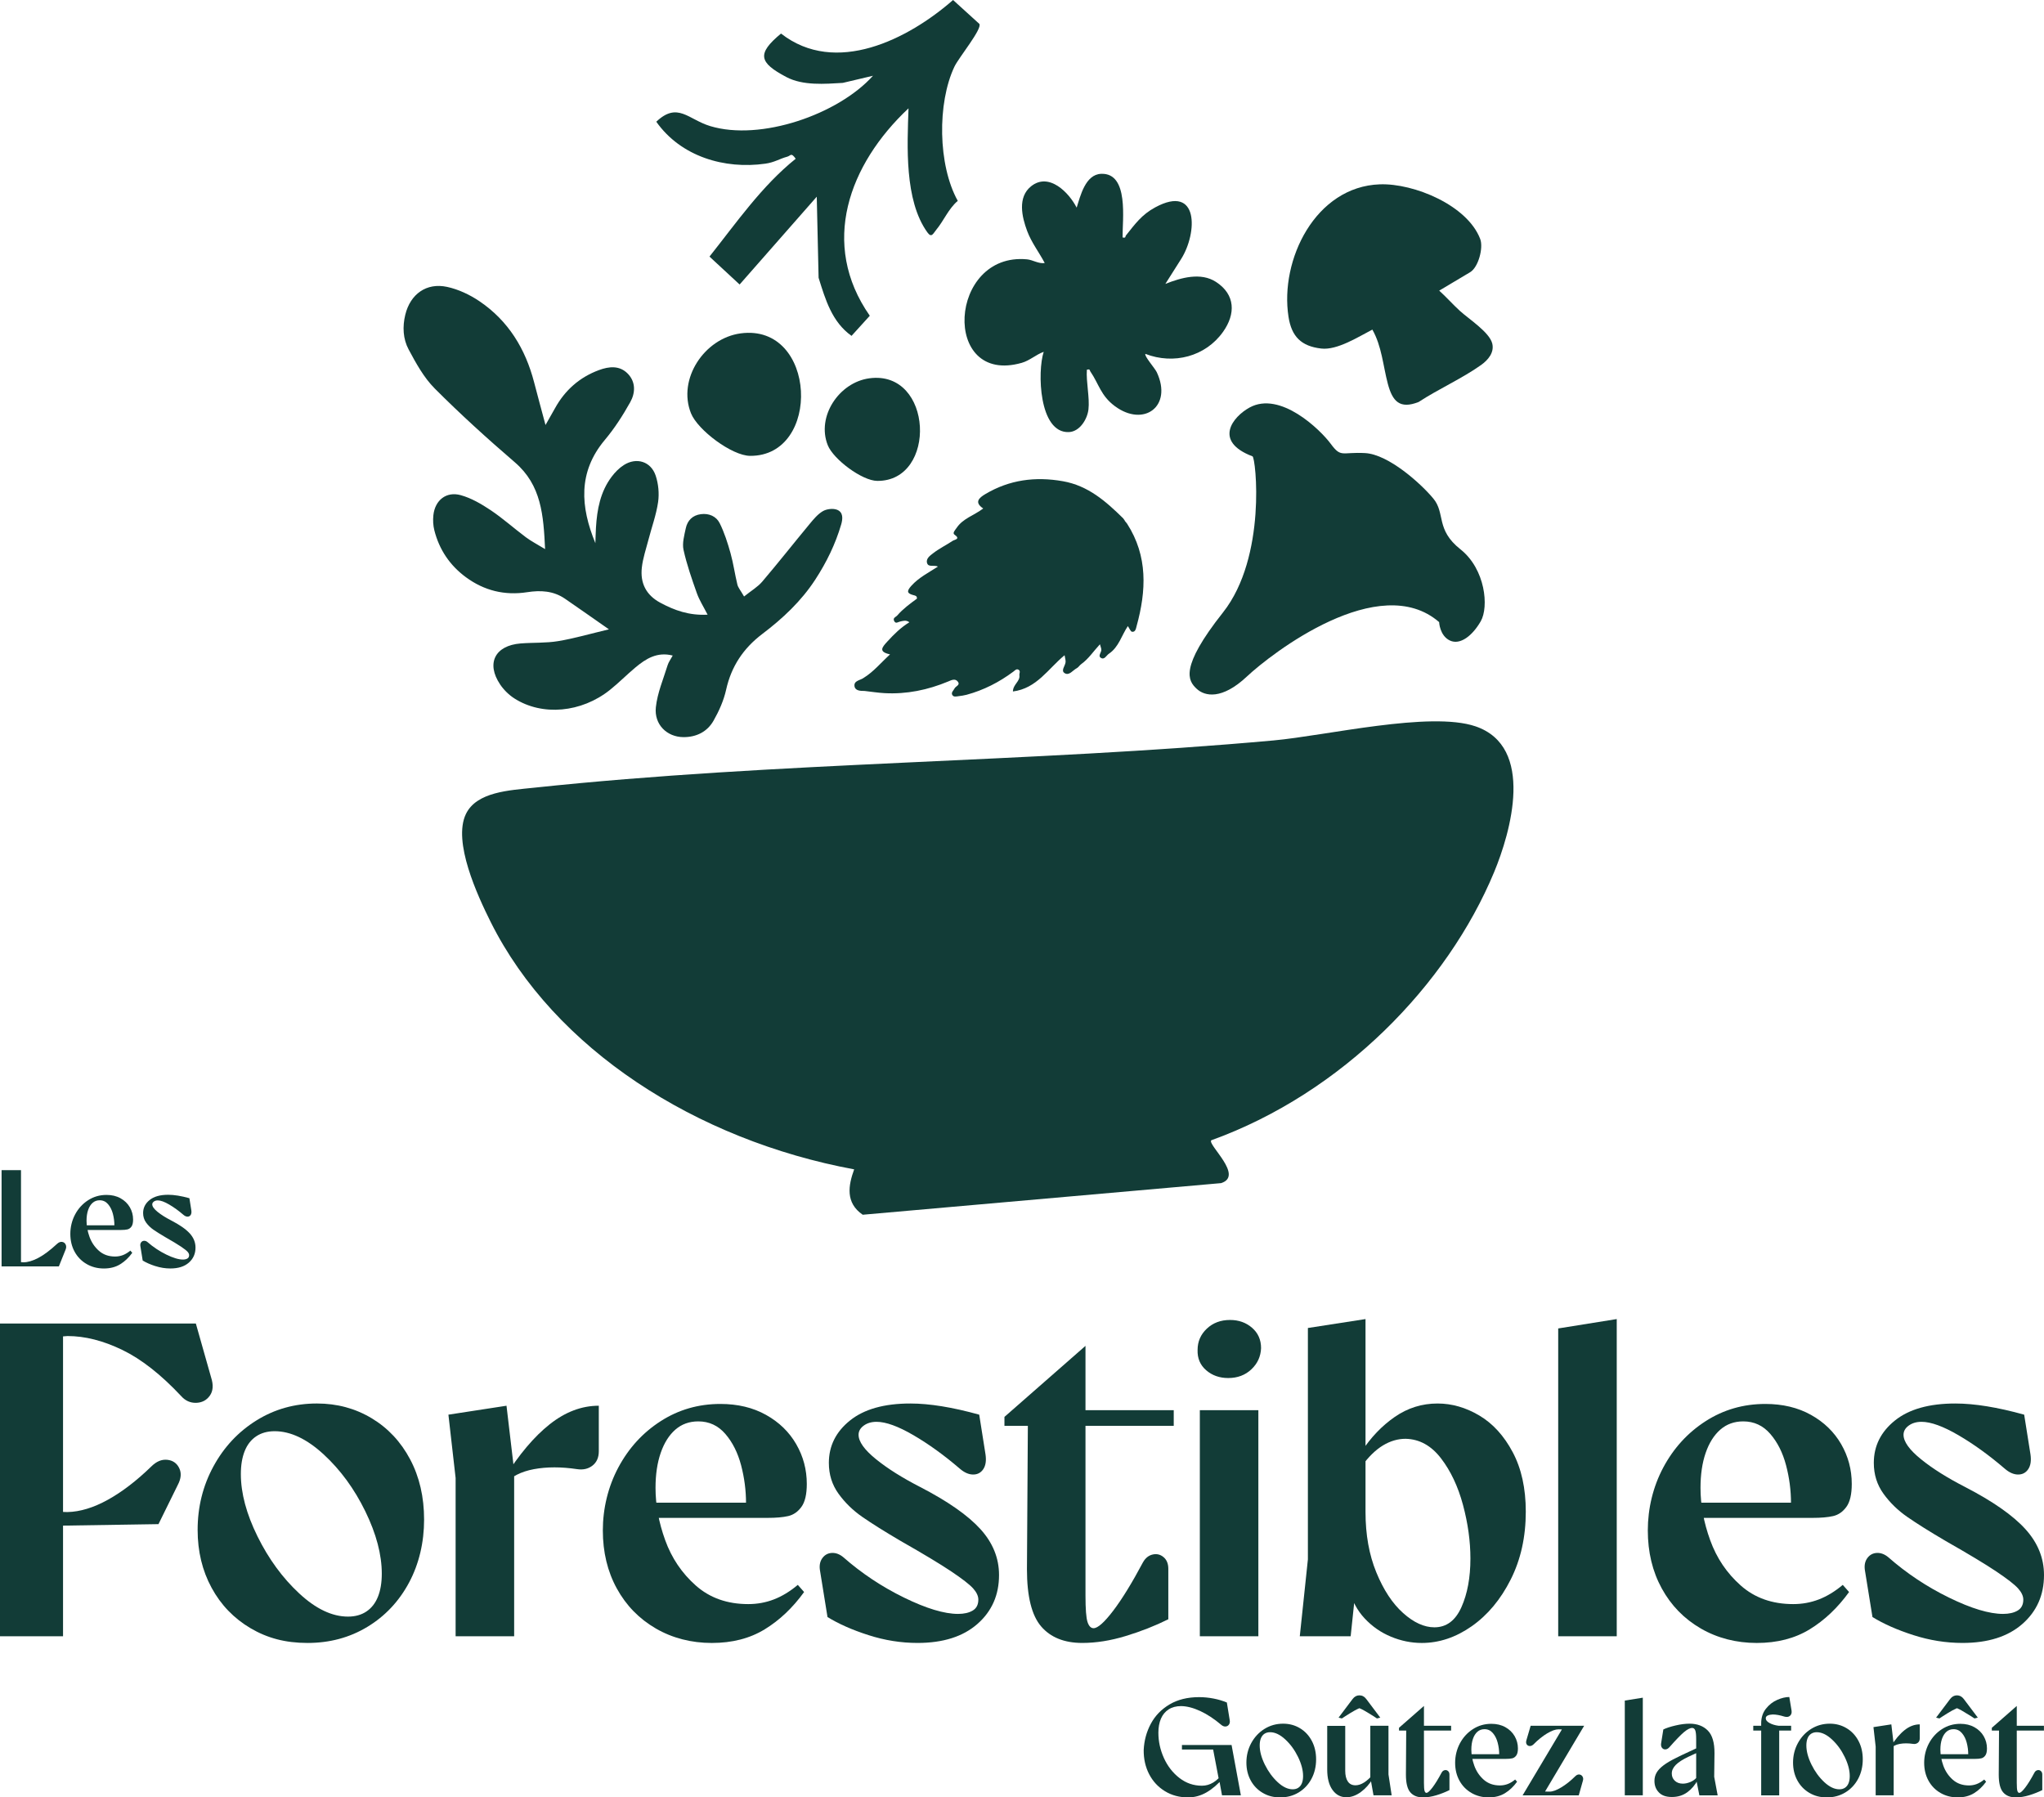 <svg width="199" height="175" viewBox="0 0 199 175" fill="none" xmlns="http://www.w3.org/2000/svg">
<g clip-path="url(#clip0_440_337)">
<path d="M0 128.863H19.068L20.558 134.126C20.791 134.851 20.747 135.438 20.427 135.888C20.105 136.337 19.66 136.569 19.09 136.583C18.52 136.598 18.03 136.373 17.621 135.909C15.663 133.821 13.757 132.328 11.901 131.429C10.045 130.531 8.27 130.081 6.575 130.081L5.436 130.167L6.137 129.341V159.31H0V128.863ZM6.574 147.218C7.802 147.19 9.109 146.791 10.498 146.023C11.885 145.255 13.296 144.174 14.728 142.783C15.224 142.29 15.743 142.072 16.284 142.13C16.825 142.188 17.211 142.456 17.446 142.935C17.68 143.413 17.635 143.957 17.314 144.566L15.43 148.394L4.208 148.568V146.958C5.026 147.132 5.815 147.219 6.575 147.219L6.574 147.218Z" fill="#123C37"/>
<path d="M24.392 158.527C22.77 157.569 21.505 156.258 20.6 154.59C19.694 152.923 19.241 151.045 19.241 148.957C19.241 146.725 19.752 144.666 20.775 142.781C21.798 140.897 23.192 139.404 24.961 138.301C26.729 137.199 28.693 136.648 30.857 136.648C32.814 136.648 34.589 137.127 36.183 138.084C37.775 139.041 39.024 140.375 39.93 142.085C40.837 143.796 41.289 145.754 41.289 147.957C41.289 150.161 40.8 152.263 39.822 154.09C38.842 155.917 37.491 157.352 35.767 158.396C34.042 159.44 32.099 159.962 29.937 159.962C27.775 159.962 26.013 159.484 24.392 158.527ZM35.679 156.896C36.175 156.562 36.547 156.084 36.797 155.461C37.045 154.837 37.17 154.091 37.17 153.221C37.17 151.366 36.636 149.343 35.57 147.154C34.502 144.965 33.152 143.117 31.515 141.608C29.878 140.101 28.286 139.346 26.737 139.346C26.036 139.346 25.436 139.513 24.94 139.847C24.443 140.18 24.07 140.659 23.822 141.282C23.573 141.906 23.449 142.652 23.449 143.521C23.449 145.377 23.99 147.4 25.071 149.589C26.152 151.778 27.504 153.627 29.126 155.135C30.747 156.643 32.332 157.397 33.882 157.397C34.583 157.397 35.182 157.23 35.679 156.897V156.896Z" fill="#123C37"/>
<path d="M44.359 143.912L43.657 137.736L49.312 136.866L50.057 143.173V159.31H44.358V143.912L44.359 143.912ZM53.52 138.67C55.04 137.467 56.632 136.865 58.298 136.865V141.302C58.298 141.91 58.093 142.375 57.685 142.693C57.275 143.013 56.778 143.128 56.194 143.041C54.645 142.809 53.242 142.809 51.986 143.041C50.729 143.274 49.765 143.766 49.093 144.52V143.911C50.524 141.621 52 139.873 53.52 138.669V138.67Z" fill="#123C37"/>
<path d="M63.842 158.549C62.221 157.606 60.956 156.308 60.05 154.656C59.144 153.002 58.691 151.119 58.691 149.001C58.691 146.884 59.196 144.754 60.204 142.868C61.212 140.984 62.585 139.483 64.325 138.367C66.063 137.251 67.999 136.692 70.132 136.692C71.828 136.692 73.31 137.048 74.581 137.758C75.853 138.469 76.832 139.419 77.518 140.608C78.204 141.797 78.548 143.087 78.548 144.479C78.548 145.495 78.373 146.241 78.022 146.719C77.673 147.197 77.24 147.495 76.73 147.61C76.218 147.727 75.553 147.785 74.736 147.785H63.252V146.306H74.605L72.588 147.481L72.632 146.35C72.632 145.104 72.471 143.871 72.15 142.653C71.828 141.435 71.316 140.42 70.616 139.608C69.914 138.796 69.037 138.39 67.986 138.39C67.108 138.39 66.364 138.658 65.75 139.194C65.137 139.731 64.661 140.485 64.326 141.456C63.989 142.428 63.821 143.565 63.821 144.87C63.821 146.523 64.134 148.219 64.763 149.959C65.392 151.699 66.386 153.172 67.745 154.374C69.104 155.577 70.805 156.179 72.85 156.179C73.728 156.179 74.56 156.026 75.349 155.722C76.139 155.417 76.912 154.946 77.673 154.308L78.286 155.004C77.176 156.541 75.897 157.752 74.45 158.636C73.004 159.521 71.286 159.963 69.3 159.963C67.313 159.963 65.464 159.491 63.842 158.55V158.549Z" fill="#123C37"/>
<path d="M84.554 159.201C82.975 158.694 81.646 158.106 80.564 157.439L79.82 152.829C79.76 152.366 79.849 151.98 80.083 151.676C80.317 151.371 80.624 151.212 81.003 151.197C81.383 151.183 81.748 151.322 82.099 151.611C83.881 153.177 85.854 154.489 88.017 155.547C90.179 156.605 91.932 157.134 93.276 157.134C93.86 157.134 94.335 157.026 94.701 156.808C95.067 156.59 95.249 156.237 95.249 155.743C95.249 155.395 95.08 155.032 94.745 154.656C94.408 154.279 93.7 153.728 92.618 153.002C91.537 152.278 89.901 151.292 87.709 150.045C86.131 149.118 84.881 148.335 83.961 147.696C83.041 147.059 82.266 146.305 81.638 145.435C81.009 144.565 80.696 143.564 80.696 142.434C80.696 140.78 81.382 139.404 82.755 138.302C84.128 137.2 86.087 136.649 88.628 136.649C90.498 136.649 92.734 137.012 95.335 137.736L95.948 141.607C96.037 142.217 95.963 142.695 95.73 143.042C95.496 143.39 95.167 143.564 94.744 143.564C94.32 143.564 93.889 143.376 93.451 142.999C91.931 141.694 90.427 140.607 88.936 139.736C87.446 138.867 86.247 138.432 85.342 138.432C84.845 138.432 84.428 138.555 84.092 138.801C83.756 139.048 83.589 139.345 83.589 139.693C83.589 140.36 84.15 141.15 85.276 142.063C86.401 142.977 87.84 143.883 89.593 144.782C92.281 146.173 94.232 147.537 95.445 148.871C96.658 150.204 97.264 151.698 97.264 153.35C97.264 155.293 96.564 156.881 95.16 158.112C93.758 159.345 91.814 159.961 89.331 159.961C87.723 159.961 86.131 159.707 84.553 159.2L84.554 159.201Z" fill="#123C37"/>
<path d="M101.363 158.352C100.442 157.28 99.982 155.423 99.982 152.785L100.07 138.823H97.791V137.953L105.681 131.037V137.301H114.273V138.823H105.681V155.351C105.681 156.656 105.746 157.511 105.878 157.917C106.009 158.323 106.207 158.526 106.469 158.526C106.878 158.526 107.513 157.961 108.376 156.83C109.237 155.699 110.209 154.119 111.291 152.089C111.525 151.683 111.839 151.436 112.233 151.349C112.628 151.263 112.978 151.349 113.285 151.61C113.592 151.871 113.745 152.249 113.745 152.741V157.656C112.459 158.294 111.079 158.838 109.602 159.286C108.127 159.736 106.716 159.961 105.372 159.961C103.619 159.961 102.282 159.424 101.362 158.351L101.363 158.352Z" fill="#123C37"/>
<path d="M117.427 133.408C116.843 132.901 116.566 132.241 116.595 131.429C116.595 130.617 116.894 129.928 117.493 129.363C118.092 128.798 118.845 128.515 119.751 128.515C120.598 128.515 121.313 128.769 121.898 129.276C122.482 129.784 122.775 130.443 122.775 131.255C122.745 132.067 122.431 132.756 121.833 133.321C121.233 133.887 120.481 134.169 119.575 134.169C118.727 134.169 118.011 133.915 117.427 133.408ZM116.814 137.301H122.512V159.31H116.814V137.301Z" fill="#123C37"/>
<path d="M135.421 159.352C134.442 158.947 133.587 158.352 132.857 157.569C132.126 156.787 131.629 155.844 131.366 154.742H131.98L131.498 159.31H126.545L127.334 151.828V129.297L132.944 128.428V147.218C132.944 149.422 133.295 151.38 133.996 153.09C134.697 154.801 135.566 156.121 136.603 157.048C137.64 157.977 138.656 158.44 139.65 158.44C140.819 158.44 141.696 157.788 142.28 156.483C142.864 155.178 143.157 153.598 143.157 151.741C143.157 150.06 142.916 148.321 142.434 146.522C141.951 144.725 141.235 143.21 140.286 141.977C139.336 140.744 138.189 140.114 136.845 140.085C136.085 140.085 135.348 140.302 134.631 140.737C133.915 141.173 133.221 141.854 132.549 142.782V141.347C133.455 139.955 134.536 138.825 135.792 137.954C137.048 137.084 138.437 136.649 139.956 136.649C141.359 136.649 142.717 137.041 144.033 137.824C145.348 138.607 146.429 139.796 147.276 141.391C148.124 142.985 148.548 144.914 148.548 147.176C148.548 149.64 148.058 151.845 147.079 153.787C146.101 155.73 144.836 157.245 143.288 158.332C141.739 159.419 140.117 159.963 138.423 159.963C137.4 159.963 136.4 159.76 135.421 159.353V159.352Z" fill="#123C37"/>
<path d="M151.704 129.341L157.403 128.428V159.31H151.704V129.341Z" fill="#123C37"/>
<path d="M165.578 158.549C163.956 157.606 162.692 156.308 161.787 154.656C160.88 153.002 160.428 151.119 160.428 149.001C160.428 146.884 160.931 144.754 161.94 142.868C162.948 140.984 164.322 139.483 166.06 138.367C167.799 137.251 169.734 136.692 171.868 136.692C173.563 136.692 175.046 137.048 176.317 137.758C177.589 138.469 178.567 139.419 179.254 140.608C179.939 141.797 180.284 143.087 180.284 144.479C180.284 145.495 180.109 146.241 179.758 146.719C179.408 147.197 178.976 147.495 178.466 147.61C177.954 147.727 177.289 147.785 176.472 147.785H164.988V146.306H176.34L174.325 147.481L174.368 146.35C174.368 145.104 174.207 143.871 173.885 142.653C173.563 141.435 173.053 140.42 172.351 139.608C171.65 138.796 170.773 138.39 169.721 138.39C168.845 138.39 168.1 138.658 167.486 139.194C166.872 139.731 166.396 140.485 166.061 141.456C165.725 142.428 165.558 143.565 165.558 144.87C165.558 146.523 165.871 148.219 166.501 149.959C167.129 151.699 168.122 153.172 169.481 154.374C170.84 155.577 172.542 156.179 174.588 156.179C175.464 156.179 176.297 156.026 177.086 155.722C177.875 155.417 178.649 154.946 179.409 154.308L180.022 155.004C178.912 156.541 177.634 157.752 176.187 158.636C174.741 159.521 173.023 159.963 171.036 159.963C169.049 159.963 167.201 159.491 165.579 158.55L165.578 158.549Z" fill="#123C37"/>
<path d="M186.289 159.201C184.71 158.694 183.381 158.106 182.3 157.439L181.555 152.829C181.496 152.366 181.584 151.98 181.818 151.676C182.052 151.371 182.359 151.212 182.738 151.197C183.118 151.183 183.483 151.322 183.835 151.611C185.616 153.177 187.589 154.489 189.752 155.547C191.914 156.605 193.667 157.134 195.011 157.134C195.596 157.134 196.07 157.026 196.437 156.808C196.802 156.59 196.985 156.237 196.985 155.743C196.985 155.395 196.815 155.032 196.48 154.656C196.144 154.279 195.435 153.728 194.354 153.002C193.273 152.278 191.636 151.292 189.444 150.045C187.866 149.118 186.616 148.335 185.697 147.696C184.776 147.059 184.001 146.305 183.373 145.435C182.745 144.565 182.431 143.564 182.431 142.434C182.431 140.78 183.117 139.404 184.49 138.302C185.864 137.2 187.822 136.649 190.364 136.649C192.233 136.649 194.469 137.012 197.07 137.736L197.684 141.607C197.772 142.217 197.698 142.695 197.465 143.042C197.231 143.39 196.903 143.564 196.479 143.564C196.055 143.564 195.625 143.376 195.186 142.999C193.666 141.694 192.162 140.607 190.672 139.736C189.181 138.867 187.983 138.432 187.077 138.432C186.58 138.432 186.164 138.555 185.827 138.801C185.491 139.048 185.324 139.345 185.324 139.693C185.324 140.36 185.886 141.15 187.012 142.063C188.136 142.977 189.576 143.883 191.328 144.782C194.017 146.173 195.967 147.537 197.181 148.871C198.393 150.204 199 151.698 199 153.35C199 155.293 198.299 156.881 196.896 158.112C195.493 159.345 193.549 159.961 191.066 159.961C189.458 159.961 187.866 159.707 186.288 159.2L186.289 159.201Z" fill="#123C37"/>
<path d="M121.942 44.429C122.261 44.55 123.348 54.219 119.068 59.63C114.787 65.04 115.687 66.287 116.492 67.05C117.296 67.813 118.972 68.141 121.391 65.871C123.81 63.601 134.279 55.521 140.111 60.569C140.111 60.569 140.16 61.891 141.162 62.364C142.163 62.837 143.364 61.882 144.164 60.485C144.965 59.088 144.62 55.411 142.185 53.482C139.751 51.554 140.742 49.987 139.55 48.545C138.359 47.102 135.189 44.235 132.899 44.113C130.609 43.992 130.577 44.59 129.563 43.217C128.549 41.843 124.645 38.037 121.655 39.678C120.024 40.572 118.093 42.967 121.943 44.431L121.942 44.429Z" fill="#123C37"/>
<path d="M140.118 28.297C140.817 28.925 141.433 29.631 142.129 30.265C143.006 31.065 145.019 32.35 145.285 33.453C145.496 34.329 144.87 35.057 144.196 35.537C142.348 36.853 140.03 37.883 138.115 39.139C136.275 39.863 135.569 39.074 135.114 37.357C134.65 35.602 134.529 33.709 133.61 32.091C132.272 32.779 130.197 34.113 128.643 33.936C126.692 33.715 125.747 32.775 125.447 30.849C124.583 25.297 128.069 18.164 134.34 17.947C137.66 17.832 142.863 19.986 144.11 23.269C144.436 24.124 143.935 26.023 143.129 26.503L140.116 28.298L140.118 28.297Z" fill="#123C37"/>
<path d="M105.969 39.869C105.86 40.802 105.134 42.025 104.063 42.069C101.133 42.189 100.984 36.149 101.613 34.255C100.868 34.52 100.253 35.105 99.479 35.326C91.621 37.572 92.319 24.522 99.99 25.25C100.56 25.305 101.107 25.698 101.714 25.61C101.162 24.559 100.424 23.62 100.003 22.494C99.491 21.125 99.04 19.202 100.394 18.129C102.136 16.749 104.076 18.755 104.822 20.217C105.181 19.082 105.669 16.984 107.203 16.924C109.943 16.814 109.264 21.456 109.293 23.118C109.639 23.196 109.537 23.029 109.623 22.92C110.508 21.811 111.151 20.901 112.472 20.188C116.746 17.878 116.582 22.684 115.009 25.192L113.457 27.642C114.977 27.037 116.907 26.483 118.393 27.451C120.278 28.681 120.31 30.565 119.077 32.305C117.365 34.721 114.259 35.519 111.513 34.455C111.375 34.65 112.438 35.852 112.62 36.238C114.187 39.571 111.35 41.626 108.543 39.545C107.158 38.518 106.992 37.39 106.156 36.169C106.053 36.02 106.155 35.915 105.816 35.994C105.731 37.189 106.103 38.721 105.97 39.869H105.969Z" fill="#123C37"/>
<path d="M69.074 24.982C71.692 21.688 74.167 18.102 77.468 15.455C77.007 14.807 77.009 15.16 76.623 15.263C75.908 15.453 75.411 15.808 74.517 15.935C70.54 16.501 66.287 15.247 63.895 11.851C65.971 9.88 67.003 11.629 69.142 12.276C74.052 13.762 81.6 11.145 84.992 7.376L82.052 8.07C80.308 8.175 78.169 8.352 76.562 7.503C73.891 6.092 73.655 5.241 76.039 3.267C81.352 7.416 88.42 3.826 92.788 0L95.346 2.324C95.662 2.785 93.34 5.612 92.927 6.477C91.237 10.03 91.308 16.074 93.246 19.556C92.343 20.323 91.889 21.481 91.166 22.354C90.844 22.742 90.703 23.201 90.288 22.625C88.034 19.501 88.331 14.171 88.451 10.547C82.638 16.001 79.794 23.747 84.681 30.742L82.903 32.701C80.991 31.341 80.357 29.154 79.697 27.044L79.518 19.152L72.008 27.7L69.073 24.981L69.074 24.982Z" fill="#123C37"/>
<path d="M72.441 58.075C73.144 57.511 73.769 57.147 74.21 56.63C75.782 54.783 77.281 52.876 78.829 51.01C79.21 50.55 79.615 50.057 80.118 49.765C80.489 49.551 81.102 49.479 81.492 49.631C82.105 49.87 82.06 50.504 81.895 51.067C81.334 52.98 80.47 54.746 79.379 56.423C78.003 58.539 76.195 60.224 74.206 61.732C72.367 63.127 71.197 64.886 70.694 67.153C70.461 68.204 69.999 69.24 69.461 70.182C68.851 71.249 67.793 71.776 66.538 71.769C64.939 71.76 63.674 70.545 63.853 68.86C63.999 67.472 64.58 66.126 64.996 64.771C65.09 64.463 65.298 64.19 65.494 63.826C63.987 63.44 62.889 64.128 61.864 64.985C61.018 65.694 60.24 66.485 59.379 67.174C56.601 69.392 52.793 69.739 50.08 68.001C49.542 67.656 49.044 67.167 48.69 66.638C47.311 64.582 48.19 62.848 50.685 62.648C51.9 62.551 53.138 62.621 54.334 62.423C55.903 62.163 57.44 61.712 59.284 61.274C57.659 60.141 56.336 59.205 55 58.289C53.879 57.521 52.625 57.456 51.329 57.657C49.136 57.998 47.139 57.507 45.364 56.202C43.798 55.051 42.764 53.515 42.288 51.638C42.168 51.167 42.14 50.65 42.192 50.166C42.347 48.708 43.443 47.818 44.858 48.211C45.893 48.498 46.88 49.077 47.782 49.681C48.972 50.479 50.045 51.447 51.195 52.306C51.71 52.691 52.29 52.987 53.069 53.463C52.911 50.167 52.717 47.239 50.122 45.009C47.443 42.707 44.82 40.327 42.328 37.828C41.266 36.764 40.5 35.364 39.782 34.021C39.234 32.996 39.173 31.802 39.46 30.635C39.95 28.639 41.514 27.497 43.528 27.932C44.629 28.17 45.732 28.69 46.67 29.323C49.495 31.231 51.156 33.969 52.001 37.225C52.33 38.494 52.677 39.759 53.11 41.38C53.534 40.631 53.789 40.191 54.035 39.745C55.005 37.987 56.426 36.73 58.316 36.032C59.289 35.672 60.318 35.561 61.116 36.378C61.911 37.193 61.86 38.259 61.361 39.153C60.641 40.442 59.829 41.708 58.88 42.838C56.252 45.972 56.512 49.349 57.964 52.883C57.982 52.383 57.992 51.883 58.021 51.385C58.127 49.605 58.445 47.88 59.552 46.412C59.877 45.981 60.279 45.569 60.732 45.28C61.96 44.496 63.368 44.919 63.833 46.302C64.102 47.104 64.192 48.043 64.072 48.879C63.893 50.121 63.45 51.324 63.133 52.547C62.899 53.451 62.587 54.349 62.487 55.269C62.323 56.758 62.889 57.931 64.284 58.682C65.666 59.426 67.083 59.939 68.891 59.847C68.495 59.07 68.09 58.444 67.847 57.761C67.355 56.373 66.865 54.974 66.548 53.541C66.403 52.885 66.619 52.129 66.765 51.438C66.926 50.678 67.421 50.167 68.233 50.061C69.028 49.956 69.735 50.271 70.067 50.938C70.526 51.86 70.843 52.863 71.123 53.859C71.403 54.861 71.542 55.902 71.79 56.914C71.863 57.214 72.095 57.474 72.441 58.077V58.075Z" fill="#123C37"/>
<path d="M95.725 49.506C94.84 50.182 93.758 50.47 93.139 51.39C92.996 51.603 92.702 51.898 92.925 52.052C93.552 52.488 92.934 52.537 92.757 52.654C92.127 53.072 91.436 53.407 90.844 53.868C90.568 54.083 90.129 54.376 90.256 54.815C90.386 55.264 90.92 54.979 91.317 55.163C90.374 55.771 89.437 56.241 88.719 57.043C88.236 57.582 88.321 57.787 88.958 57.952C89.107 57.99 89.292 58.017 89.269 58.287C88.607 58.773 87.918 59.273 87.358 59.92C87.222 60.078 86.907 60.144 87.048 60.449C87.2 60.775 87.429 60.556 87.635 60.514C87.914 60.457 88.198 60.338 88.535 60.584C87.693 61.099 87.037 61.755 86.4 62.45C85.86 63.038 85.502 63.453 86.653 63.714C85.764 64.522 85.058 65.398 84.096 65.992C83.763 66.245 83.105 66.256 83.194 66.82C83.261 67.254 83.765 67.276 84.168 67.273C84.816 67.346 85.462 67.45 86.111 67.486C88.271 67.605 90.333 67.176 92.321 66.348C92.602 66.231 92.967 66.035 93.229 66.337C93.543 66.7 93.041 66.8 92.931 67.031C92.836 67.23 92.588 67.411 92.704 67.644C92.827 67.892 93.104 67.81 93.328 67.781C93.587 67.746 93.849 67.715 94.099 67.647C95.769 67.195 97.28 66.421 98.661 65.39C98.809 65.279 98.96 65.081 99.171 65.211C99.382 65.342 99.222 65.567 99.246 65.746C99.329 66.344 98.627 66.629 98.615 67.324C100.942 67.026 102.037 65.117 103.646 63.794C103.693 64.097 103.762 64.291 103.742 64.475C103.705 64.84 103.258 65.289 103.648 65.537C104.094 65.821 104.445 65.256 104.832 65.058C105 64.972 105.106 64.774 105.264 64.662C105.973 64.158 106.446 63.42 107.088 62.729C107.16 62.987 107.213 63.11 107.224 63.236C107.249 63.514 106.875 63.845 107.164 64.041C107.527 64.286 107.71 63.814 107.961 63.648C108.922 63.008 109.189 61.872 109.805 60.958C109.964 61.185 110.073 61.494 110.217 61.512C110.549 61.552 110.593 61.197 110.657 60.961C111.606 57.521 111.767 54.15 109.728 50.983C109.203 50.342 109.763 51.009 109.346 50.462C107.669 48.815 105.942 47.286 103.481 46.853C100.796 46.379 98.278 46.709 95.931 48.105C95.338 48.458 94.812 48.896 95.722 49.506H95.725Z" fill="#123C37"/>
<path d="M117.923 111.022C117.549 111.454 121.134 114.48 118.885 115.192L83.992 118.27C82.295 117.109 82.587 115.422 83.16 113.852C67.756 110.999 53.948 102.129 47.776 89.775C46.473 87.166 44.068 81.959 45.356 79.262C46.395 77.088 49.6 76.947 51.954 76.697C75.809 74.162 100.11 74.259 123.993 72.091C129.123 71.625 139.231 69.221 143.642 70.715C149.486 72.693 147.065 81.066 145.462 84.92C140.902 95.886 130.692 106.416 117.924 111.023L117.923 111.022Z" fill="#123C37"/>
<path d="M72.104 32.459C79.54 31.458 80.022 44.44 73.024 44.383C71.257 44.368 67.929 41.875 67.274 40.24C65.934 36.902 68.585 32.933 72.104 32.459Z" fill="#123C37"/>
<path d="M84.639 36.833C90.868 35.994 91.272 46.87 85.409 46.821C83.928 46.809 81.141 44.72 80.592 43.352C79.47 40.555 81.69 37.23 84.639 36.833Z" fill="#123C37"/>
<path d="M113.419 174.397C112.758 173.995 112.246 173.444 111.881 172.744C111.517 172.043 111.339 171.255 111.348 170.38C111.393 169.46 111.624 168.61 112.043 167.829C112.461 167.048 113.068 166.421 113.864 165.948C114.66 165.475 115.62 165.238 116.745 165.238C117.204 165.238 117.667 165.283 118.135 165.372C118.603 165.462 119.039 165.591 119.444 165.76L119.727 167.501C119.754 167.671 119.724 167.811 119.64 167.923C119.554 168.035 119.442 168.093 119.302 168.098C119.163 168.102 119.026 168.047 118.891 167.93C118.207 167.351 117.529 166.904 116.853 166.591C116.178 166.279 115.558 166.118 114.991 166.11C114.514 166.11 114.11 166.217 113.777 166.431C113.444 166.646 113.194 166.947 113.027 167.335C112.861 167.724 112.778 168.181 112.778 168.707C112.778 169.555 112.958 170.376 113.318 171.171C113.678 171.965 114.182 172.612 114.83 173.112C115.477 173.612 116.206 173.862 117.016 173.862C117.411 173.862 117.78 173.757 118.123 173.547C118.464 173.338 118.757 173.05 119 172.684L119.094 173.112C118.573 173.719 118.028 174.186 117.461 174.512C116.895 174.837 116.296 175 115.667 175C114.831 175 114.081 174.8 113.42 174.398L113.419 174.397ZM118.716 173.392L118.662 173.245L118.068 170.125L118.46 170.34H115.072V169.897H119.904L120.808 174.798H118.973L118.717 173.392H118.716Z" fill="#123C37"/>
<path d="M122.933 174.558C122.433 174.263 122.044 173.86 121.765 173.346C121.486 172.832 121.347 172.254 121.347 171.612C121.347 170.924 121.504 170.291 121.819 169.71C122.134 169.131 122.563 168.671 123.107 168.331C123.652 167.992 124.256 167.822 124.923 167.822C125.526 167.822 126.072 167.969 126.563 168.265C127.052 168.559 127.437 168.97 127.716 169.497C127.995 170.024 128.134 170.626 128.134 171.304C128.134 171.982 127.984 172.63 127.683 173.192C127.381 173.755 126.965 174.197 126.435 174.518C125.903 174.84 125.306 175 124.64 175C123.975 175 123.432 174.853 122.934 174.558H122.933ZM126.407 174.056C126.56 173.953 126.675 173.806 126.751 173.614C126.828 173.422 126.866 173.192 126.866 172.924C126.866 172.353 126.702 171.731 126.374 171.056C126.045 170.383 125.629 169.814 125.126 169.35C124.622 168.885 124.132 168.653 123.655 168.653C123.438 168.653 123.254 168.705 123.101 168.807C122.949 168.91 122.834 169.057 122.757 169.25C122.68 169.442 122.642 169.672 122.642 169.94C122.642 170.511 122.809 171.133 123.142 171.808C123.475 172.482 123.891 173.051 124.39 173.515C124.889 173.979 125.377 174.211 125.854 174.211C126.07 174.211 126.254 174.16 126.407 174.057V174.056Z" fill="#123C37"/>
<path d="M129.728 174.269C129.386 173.792 129.215 173.129 129.215 172.281V168.036H130.969V172.401C130.969 172.848 131.052 173.196 131.219 173.446C131.386 173.696 131.635 173.821 131.968 173.821C132.239 173.821 132.517 173.73 132.805 173.547C133.093 173.364 133.372 173.112 133.642 172.79V173.178C133.336 173.705 132.951 174.138 132.488 174.477C132.025 174.816 131.555 174.986 131.078 174.986C130.52 174.986 130.07 174.747 129.729 174.269H129.728ZM130.321 167.233L131.683 165.425C131.863 165.184 132.086 165.063 132.351 165.063C132.617 165.063 132.84 165.184 133.02 165.425L134.382 167.233L134.058 167.313L133.734 167.099C133.366 166.867 133.05 166.677 132.79 166.529C132.529 166.382 132.254 166.264 131.967 166.175H132.736C132.449 166.264 132.171 166.382 131.907 166.529C131.641 166.677 131.329 166.867 130.968 167.099L130.645 167.313L130.321 167.233ZM133.411 173.044V168.023H135.179V172.763L135.49 174.798H133.722L133.411 173.044Z" fill="#123C37"/>
<path d="M137.304 174.504C137.02 174.174 136.878 173.603 136.878 172.79L136.906 168.492H136.204V168.224L138.633 166.095V168.023H141.278V168.492H138.633V173.58C138.633 173.982 138.653 174.245 138.694 174.37C138.734 174.495 138.795 174.557 138.876 174.557C139.002 174.557 139.197 174.383 139.463 174.035C139.728 173.687 140.027 173.201 140.36 172.575C140.432 172.45 140.529 172.375 140.65 172.348C140.772 172.32 140.88 172.348 140.974 172.428C141.069 172.509 141.116 172.624 141.116 172.776V174.289C140.72 174.485 140.296 174.653 139.841 174.791C139.387 174.929 138.952 174.999 138.538 174.999C137.998 174.999 137.587 174.833 137.304 174.503V174.504Z" fill="#123C37"/>
<path d="M143.255 174.564C142.755 174.274 142.366 173.875 142.087 173.366C141.808 172.857 141.669 172.277 141.669 171.625C141.669 170.974 141.824 170.318 142.134 169.737C142.445 169.156 142.867 168.695 143.402 168.351C143.937 168.007 144.534 167.835 145.19 167.835C145.712 167.835 146.169 167.944 146.56 168.163C146.951 168.382 147.253 168.675 147.465 169.041C147.676 169.407 147.782 169.805 147.782 170.233C147.782 170.545 147.728 170.775 147.619 170.923C147.512 171.07 147.378 171.162 147.221 171.197C147.063 171.233 146.859 171.25 146.607 171.25H143.071V170.795H146.566L145.946 171.157L145.959 170.808C145.959 170.425 145.91 170.045 145.811 169.67C145.712 169.295 145.555 168.982 145.339 168.733C145.122 168.483 144.853 168.358 144.529 168.358C144.259 168.358 144.03 168.44 143.841 168.606C143.652 168.771 143.506 169.003 143.402 169.302C143.299 169.601 143.247 169.952 143.247 170.353C143.247 170.862 143.343 171.384 143.537 171.919C143.731 172.455 144.037 172.908 144.455 173.279C144.874 173.649 145.398 173.835 146.027 173.835C146.297 173.835 146.553 173.787 146.797 173.694C147.039 173.6 147.278 173.455 147.512 173.259L147.7 173.473C147.359 173.946 146.965 174.319 146.52 174.591C146.074 174.864 145.546 175 144.934 175C144.321 175 143.753 174.854 143.253 174.564H143.255Z" fill="#123C37"/>
<path d="M152.209 168.143L152.465 168.425C152.177 168.389 151.934 168.371 151.736 168.371C151.439 168.371 151.071 168.503 150.629 168.766C150.188 169.03 149.743 169.389 149.293 169.844C149.176 169.951 149.055 170.003 148.929 169.998C148.802 169.994 148.706 169.94 148.638 169.838C148.571 169.736 148.56 169.603 148.605 169.443L149.023 168.023H154.232L150.291 174.652L150.102 174.384C150.327 174.429 150.583 174.446 150.872 174.437C151.168 174.437 151.547 174.299 152.005 174.022C152.464 173.746 152.918 173.384 153.368 172.937C153.494 172.812 153.625 172.757 153.759 172.77C153.894 172.783 153.997 172.848 154.069 172.964C154.141 173.081 154.155 173.214 154.11 173.366L153.705 174.799H148.239L152.206 168.144L152.209 168.143Z" fill="#123C37"/>
<path d="M158.187 165.572L159.941 165.291V174.798H158.187V165.572Z" fill="#123C37"/>
<path d="M161.506 174.517C161.218 174.223 161.074 173.847 161.074 173.393C161.074 173.107 161.141 172.844 161.276 172.603C161.411 172.362 161.634 172.123 161.944 171.887C162.255 171.65 162.675 171.402 163.206 171.143L163.719 170.889L165.528 170.046V170.514L164.394 171.036C163.828 171.304 163.414 171.57 163.153 171.833C162.891 172.097 162.762 172.375 162.762 172.67C162.762 172.966 162.861 173.192 163.058 173.38C163.256 173.567 163.517 173.661 163.841 173.661C164.066 173.661 164.304 173.609 164.556 173.507C164.807 173.404 165.01 173.263 165.163 173.085L165.285 173.299C165.033 173.791 164.695 174.19 164.273 174.497C163.85 174.806 163.35 174.96 162.775 174.96C162.199 174.96 161.794 174.813 161.507 174.517H161.506ZM165.136 173.232V169.308C165.136 168.889 165.104 168.605 165.041 168.458C164.979 168.311 164.879 168.237 164.745 168.237C164.537 168.237 164.273 168.374 163.949 168.645C163.625 168.918 163.153 169.407 162.532 170.111C162.415 170.245 162.287 170.317 162.147 170.326C162.008 170.335 161.896 170.284 161.81 170.172C161.725 170.061 161.696 169.915 161.723 169.737L161.939 168.384C162.236 168.242 162.632 168.112 163.127 167.997C163.621 167.881 164.076 167.822 164.49 167.822C165.236 167.822 165.83 168.046 166.271 168.492C166.711 168.939 166.927 169.675 166.919 170.702L166.891 172.992L167.228 174.799H165.447L165.137 173.233L165.136 173.232Z" fill="#123C37"/>
<path d="M171.465 168.491H170.695V168.023H171.465V167.795C171.465 167.233 171.618 166.757 171.924 166.369C172.229 165.981 172.596 165.693 173.024 165.506C173.451 165.318 173.844 165.225 174.204 165.225L174.421 166.537C174.457 166.761 174.407 166.932 174.272 167.053C174.137 167.174 173.948 167.199 173.706 167.127C173.283 166.993 172.91 166.926 172.586 166.926C172.388 166.935 172.226 166.968 172.1 167.027C171.974 167.085 171.911 167.177 171.911 167.301C171.911 167.471 172.033 167.622 172.276 167.756C172.519 167.89 172.811 167.98 173.153 168.024H174.381V168.493H173.22V174.8H171.466V168.493L171.465 168.491Z" fill="#123C37"/>
<path d="M176.154 174.558C175.655 174.263 175.266 173.86 174.987 173.346C174.708 172.832 174.568 172.254 174.568 171.612C174.568 170.924 174.725 170.291 175.041 169.71C175.356 169.131 175.785 168.671 176.329 168.331C176.874 167.992 177.478 167.822 178.145 167.822C178.747 167.822 179.294 167.969 179.784 168.265C180.274 168.559 180.659 168.97 180.938 169.497C181.217 170.024 181.356 170.626 181.356 171.304C181.356 171.982 181.205 172.63 180.904 173.192C180.602 173.755 180.187 174.197 179.656 174.518C179.125 174.84 178.528 175 177.862 175C177.197 175 176.654 174.853 176.155 174.558H176.154ZM179.629 174.056C179.782 173.953 179.896 173.806 179.973 173.614C180.05 173.422 180.088 173.192 180.088 172.924C180.088 172.353 179.924 171.731 179.595 171.056C179.267 170.383 178.851 169.814 178.347 169.35C177.844 168.885 177.354 168.653 176.876 168.653C176.66 168.653 176.476 168.705 176.323 168.807C176.17 168.91 176.055 169.057 175.979 169.25C175.902 169.442 175.864 169.672 175.864 169.94C175.864 170.511 176.031 171.133 176.363 171.808C176.696 172.482 177.113 173.051 177.611 173.515C178.111 173.979 178.599 174.211 179.076 174.211C179.292 174.211 179.475 174.16 179.629 174.057V174.056Z" fill="#123C37"/>
<path d="M182.612 170.058L182.396 168.157L184.137 167.889L184.366 169.83V174.798H182.612V170.058ZM185.432 168.445C185.9 168.074 186.391 167.889 186.904 167.889V169.255C186.904 169.442 186.841 169.585 186.715 169.683C186.589 169.781 186.436 169.817 186.256 169.79C185.779 169.719 185.347 169.719 184.96 169.79C184.574 169.862 184.276 170.013 184.07 170.245V170.058C184.51 169.353 184.965 168.815 185.432 168.445Z" fill="#123C37"/>
<path d="M188.92 174.565C188.42 174.275 188.031 173.875 187.752 173.367C187.473 172.858 187.334 172.277 187.334 171.626C187.334 170.974 187.489 170.318 187.799 169.737C188.11 169.157 188.532 168.695 189.067 168.351C189.602 168.008 190.199 167.835 190.855 167.835C191.377 167.835 191.834 167.945 192.225 168.164C192.616 168.383 192.918 168.675 193.13 169.041C193.341 169.407 193.447 169.805 193.447 170.233C193.447 170.546 193.393 170.775 193.284 170.923C193.177 171.07 193.043 171.162 192.886 171.197C192.728 171.233 192.524 171.251 192.272 171.251H188.736V170.795H192.231L191.611 171.157L191.624 170.808C191.624 170.425 191.575 170.046 191.476 169.67C191.377 169.295 191.22 168.982 191.004 168.733C190.787 168.483 190.518 168.358 190.194 168.358C189.924 168.358 189.695 168.44 189.506 168.606C189.317 168.771 189.171 169.004 189.067 169.302C188.964 169.602 188.912 169.952 188.912 170.353C188.912 170.862 189.008 171.384 189.202 171.92C189.396 172.456 189.702 172.909 190.12 173.279C190.539 173.649 191.063 173.835 191.692 173.835C191.962 173.835 192.218 173.788 192.462 173.694C192.704 173.6 192.943 173.455 193.177 173.259L193.365 173.473C193.024 173.946 192.63 174.319 192.185 174.592C191.739 174.864 191.211 175 190.599 175C189.986 175 189.418 174.854 188.918 174.565H188.92ZM188.495 167.233L189.858 165.425C190.038 165.184 190.261 165.063 190.526 165.063C190.792 165.063 191.014 165.184 191.194 165.425L192.557 167.233L192.233 167.313L191.909 167.099C191.54 166.867 191.225 166.677 190.965 166.529C190.704 166.382 190.429 166.264 190.141 166.175H190.911C190.623 166.264 190.346 166.382 190.081 166.529C189.816 166.677 189.503 166.867 189.143 167.099L188.819 167.313L188.495 167.233Z" fill="#123C37"/>
<path d="M195.02 174.504C194.736 174.174 194.594 173.603 194.594 172.79L194.622 168.492H193.92V168.224L196.349 166.095V168.023H198.994V168.492H196.349V173.58C196.349 173.982 196.369 174.245 196.41 174.37C196.45 174.495 196.511 174.557 196.591 174.557C196.718 174.557 196.913 174.383 197.178 174.035C197.444 173.687 197.743 173.201 198.076 172.575C198.147 172.45 198.244 172.375 198.366 172.348C198.488 172.32 198.596 172.348 198.69 172.428C198.785 172.509 198.832 172.624 198.832 172.776V174.289C198.436 174.485 198.011 174.653 197.557 174.791C197.102 174.929 196.668 174.999 196.254 174.999C195.714 174.999 195.303 174.833 195.02 174.503V174.504Z" fill="#123C37"/>
<path d="M0.154 113.93H2.044V123.156L1.518 122.807C1.779 122.869 2.035 122.901 2.287 122.901C2.701 122.901 3.178 122.76 3.718 122.479C4.258 122.198 4.865 121.745 5.54 121.12C5.71 120.959 5.877 120.89 6.039 120.912C6.201 120.935 6.318 121.019 6.39 121.167C6.462 121.314 6.462 121.477 6.39 121.656L5.729 123.303H0.154V113.93Z" fill="#123C37"/>
<path d="M8.433 123.069C7.933 122.779 7.544 122.38 7.265 121.871C6.986 121.362 6.847 120.782 6.847 120.13C6.847 119.479 7.002 118.823 7.312 118.242C7.622 117.662 8.045 117.2 8.58 116.856C9.115 116.512 9.711 116.34 10.368 116.34C10.89 116.34 11.346 116.449 11.738 116.668C12.129 116.887 12.431 117.18 12.642 117.545C12.852 117.911 12.958 118.309 12.958 118.737C12.958 119.049 12.905 119.279 12.797 119.426C12.689 119.573 12.556 119.665 12.399 119.7C12.241 119.736 12.037 119.754 11.785 119.754H8.249V119.298H11.744L11.124 119.66L11.137 119.312C11.137 118.929 11.087 118.549 10.989 118.174C10.89 117.799 10.732 117.486 10.516 117.237C10.3 116.987 10.031 116.862 9.707 116.862C9.437 116.862 9.208 116.944 9.019 117.11C8.83 117.275 8.683 117.507 8.58 117.806C8.477 118.105 8.425 118.456 8.425 118.857C8.425 119.366 8.521 119.888 8.715 120.424C8.908 120.959 9.215 121.412 9.633 121.783C10.051 122.153 10.575 122.339 11.205 122.339C11.475 122.339 11.731 122.291 11.974 122.198C12.218 122.104 12.455 121.959 12.689 121.763L12.878 121.977C12.536 122.45 12.143 122.823 11.697 123.095C11.252 123.368 10.723 123.504 10.111 123.504C9.5 123.504 8.93 123.358 8.431 123.068L8.433 123.069Z" fill="#123C37"/>
<path d="M15.12 123.27C14.634 123.114 14.225 122.933 13.892 122.728L13.663 121.308C13.644 121.166 13.672 121.047 13.744 120.954C13.816 120.86 13.91 120.811 14.027 120.807C14.144 120.802 14.257 120.845 14.364 120.934C14.913 121.415 15.521 121.82 16.186 122.146C16.852 122.471 17.392 122.634 17.806 122.634C17.986 122.634 18.131 122.601 18.244 122.534C18.356 122.467 18.413 122.358 18.413 122.205C18.413 122.098 18.361 121.986 18.258 121.871C18.154 121.755 17.935 121.585 17.603 121.362C17.27 121.138 16.766 120.835 16.092 120.451C15.606 120.165 15.222 119.925 14.938 119.728C14.655 119.531 14.417 119.299 14.223 119.031C14.03 118.763 13.933 118.455 13.933 118.107C13.933 117.599 14.144 117.175 14.568 116.835C14.99 116.496 15.593 116.326 16.376 116.326C16.951 116.326 17.64 116.438 18.44 116.661L18.629 117.853C18.656 118.04 18.633 118.187 18.562 118.295C18.49 118.402 18.389 118.455 18.258 118.455C18.128 118.455 17.995 118.397 17.86 118.281C17.393 117.879 16.929 117.544 16.47 117.276C16.011 117.008 15.642 116.874 15.364 116.874C15.211 116.874 15.082 116.912 14.979 116.988C14.876 117.064 14.823 117.156 14.823 117.262C14.823 117.468 14.996 117.711 15.343 117.992C15.689 118.273 16.133 118.552 16.672 118.829C17.5 119.257 18.1 119.678 18.474 120.088C18.847 120.498 19.034 120.958 19.034 121.467C19.034 122.065 18.818 122.554 18.386 122.933C17.955 123.312 17.356 123.502 16.591 123.502C16.096 123.502 15.606 123.424 15.12 123.267V123.27Z" fill="#123C37"/>
</g>
<defs>
<clipPath id="clip0_440_337">
<rect width="199" height="175" fill="white"/>
</clipPath>
</defs>
</svg>
